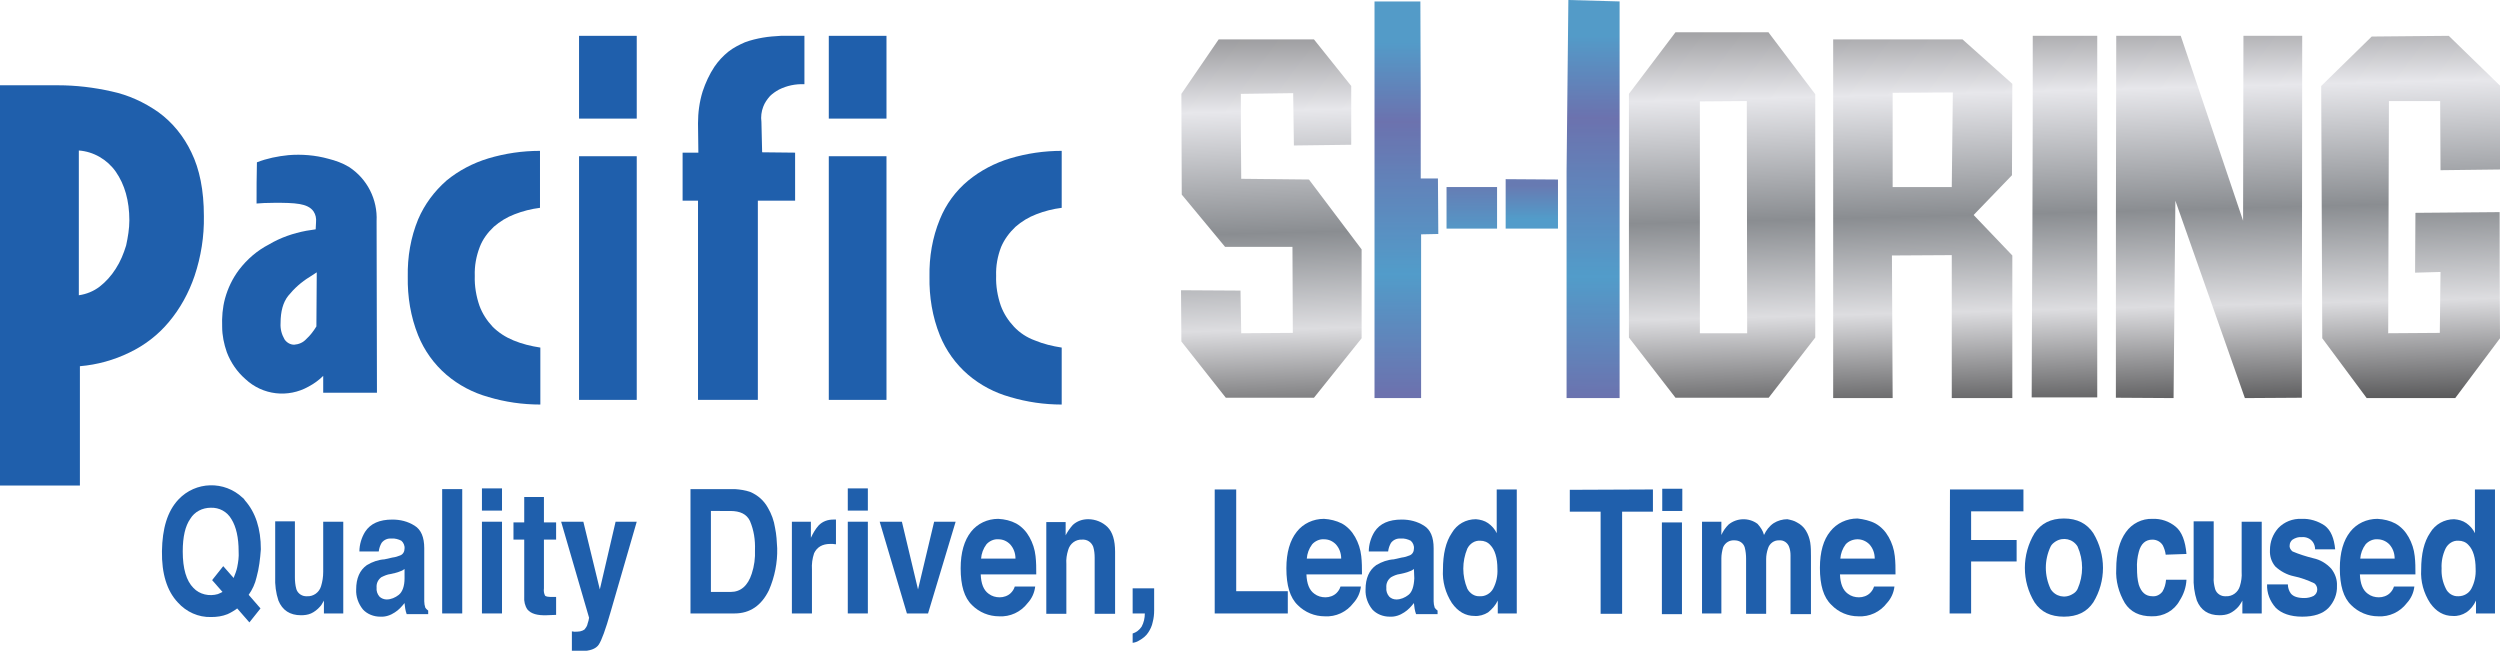 <?xml version="1.0" encoding="utf-8"?>
<!-- Generator: Adobe Illustrator 26.2.1, SVG Export Plug-In . SVG Version: 6.00 Build 0)  -->
<svg version="1.1" id="Layer_1" xmlns="http://www.w3.org/2000/svg" xmlns:xlink="http://www.w3.org/1999/xlink" x="0px" y="0px"
	 viewBox="0 0 697.7 181.6" style="enable-background:new 0 0 697.7 181.6;" xml:space="preserve">
<style type="text/css">
	.st0{fill:url(#SVGID_1_);}
	.st1{fill:url(#SVGID_00000031181496259905980370000017616485706815510187_);}
	.st2{fill:url(#SVGID_00000098204342041747445870000016598764311475453331_);}
	.st3{fill:url(#SVGID_00000164479640475200040510000001647244018212576699_);}
	.st4{fill:url(#SVGID_00000019671265900400786660000013661453176560755349_);}
	.st5{fill:url(#SVGID_00000152238041316707427280000017622994559562214304_);}
	.st6{opacity:0.7;}
	.st7{fill:url(#SVGID_00000175314823541341139350000005769307259496732292_);}
	.st8{fill:url(#SVGID_00000127723941790610043530000010818216058001658787_);}
	.st9{fill:url(#SVGID_00000045614291959730579640000011517338797407436731_);}
	.st10{fill:url(#SVGID_00000149362687151913028950000003705077819582134948_);}
	.st11{fill:#1F5FAC;}
</style>
<linearGradient id="SVGID_1_" gradientUnits="userSpaceOnUse" x1="351.607" y1="224.919" x2="356.207" y2="45.459" gradientTransform="matrix(1 0 0 -1 0 180.5)">
	<stop  offset="0.17" style="stop-color:#434344"/>
	<stop  offset="0.42" style="stop-color:#E7E7EB"/>
	<stop  offset="0.61" style="stop-color:#8A8D91"/>
	<stop  offset="0.76" style="stop-color:#DDDDE0"/>
	<stop  offset="0.94" style="stop-color:#434344"/>
</linearGradient>
<path class="st0" d="M329.7,26.2L340.1,11h26.6l10.4,13c0,5.4,0,10.9,0,16.4l-16,0.2c-0.1-4.9-0.1-9.7-0.2-14.6l-14.6,0.2
	c0,7.9,0,15.8,0.1,23.7l18.9,0.2L380,69.6v24.8l-13.3,16.6h-24.6l-12.4-15.7L329.6,81l16.6,0.1l0.2,11.9l14.4-0.1l-0.1-24h-18.8
	l-12.1-14.6L329.7,26.2z"/>
<linearGradient id="SVGID_00000000181890222602620450000001461552487422596785_" gradientUnits="userSpaceOnUse" x1="477.854" y1="228.16" x2="482.454" y2="48.7" gradientTransform="matrix(1 0 0 -1 0 180.5)">
	<stop  offset="0.17" style="stop-color:#434344"/>
	<stop  offset="0.42" style="stop-color:#E7E7EB"/>
	<stop  offset="0.61" style="stop-color:#8A8D91"/>
	<stop  offset="0.76" style="stop-color:#DDDDE0"/>
	<stop  offset="0.94" style="stop-color:#434344"/>
</linearGradient>
<path style="fill:url(#SVGID_00000000181890222602620450000001461552487422596785_);" d="M506.6,94.2l-13,16.8h-26l-13-16.8v-68
	l13-17.2V9h26v0.1l13,17.2V94.2z M474.4,93h13.2c0-21.6-0.1-43.2-0.1-64.8l-13.1,0.1V93z"/>
<linearGradient id="SVGID_00000070841061599904072950000009482234782729027470_" gradientUnits="userSpaceOnUse" x1="533.599" y1="229.59" x2="538.199" y2="50.13" gradientTransform="matrix(1 0 0 -1 0 180.5)">
	<stop  offset="0.17" style="stop-color:#434344"/>
	<stop  offset="0.42" style="stop-color:#E7E7EB"/>
	<stop  offset="0.61" style="stop-color:#8A8D91"/>
	<stop  offset="0.76" style="stop-color:#DDDDE0"/>
	<stop  offset="0.94" style="stop-color:#434344"/>
</linearGradient>
<path style="fill:url(#SVGID_00000070841061599904072950000009482234782729027470_);" d="M528.2,111.1h-16.6V11h36.1l13.9,12.4
	l-0.1,25.5L550.8,60c3.6,3.8,7.2,7.5,10.8,11.3v39.8h-16.9V71.2L528,71.3L528.2,111.1z M528.2,25.9c0,8.8,0,17.5,0,26.3h16.5
	l0.3-26.4L528.2,25.9z"/>
<linearGradient id="SVGID_00000062911864313912387870000000816900232877405080_" gradientUnits="userSpaceOnUse" x1="573.222" y1="230.609" x2="577.822" y2="51.139" gradientTransform="matrix(1 0 0 -1 0 180.5)">
	<stop  offset="0.17" style="stop-color:#434344"/>
	<stop  offset="0.42" style="stop-color:#E7E7EB"/>
	<stop  offset="0.61" style="stop-color:#8A8D91"/>
	<stop  offset="0.76" style="stop-color:#DDDDE0"/>
	<stop  offset="0.94" style="stop-color:#434344"/>
</linearGradient>
<path style="fill:url(#SVGID_00000062911864313912387870000000816900232877405080_);" d="M585.3,110.9h-18.3
	c0-7.5,0.1-22.9,0.2-46.4s0.1-41.6,0.1-54.5h18L585.3,110.9z"/>
<linearGradient id="SVGID_00000160174787473496748040000018223226644155639229_" gradientUnits="userSpaceOnUse" x1="613.637" y1="231.64" x2="618.247" y2="52.18" gradientTransform="matrix(1 0 0 -1 0 180.5)">
	<stop  offset="0.17" style="stop-color:#434344"/>
	<stop  offset="0.42" style="stop-color:#E7E7EB"/>
	<stop  offset="0.61" style="stop-color:#8A8D91"/>
	<stop  offset="0.76" style="stop-color:#DDDDE0"/>
	<stop  offset="0.94" style="stop-color:#434344"/>
</linearGradient>
<path style="fill:url(#SVGID_00000160174787473496748040000018223226644155639229_);" d="M608.6,10c5.8,17.2,11.6,34.4,17.4,51.6
	l0.1-51.6h16.4c0,33.7-0.1,67.3-0.1,101l-15.9,0.1c-6.5-18.4-12.9-36.7-19.4-55.1c-0.2,18.4-0.3,36.7-0.5,55.1l-16.1-0.1
	c0-33.7,0-67.3,0.1-101L608.6,10z"/>
<linearGradient id="SVGID_00000050639364547091479490000005584155210197574572_" gradientUnits="userSpaceOnUse" x1="669.997" y1="233.09" x2="674.597" y2="53.63" gradientTransform="matrix(1 0 0 -1 0 180.5)">
	<stop  offset="0.17" style="stop-color:#434344"/>
	<stop  offset="0.42" style="stop-color:#E7E7EB"/>
	<stop  offset="0.61" style="stop-color:#8A8D91"/>
	<stop  offset="0.76" style="stop-color:#DDDDE0"/>
	<stop  offset="0.94" style="stop-color:#434344"/>
</linearGradient>
<path style="fill:url(#SVGID_00000050639364547091479490000005584155210197574572_);" d="M685.2,111.1h-24.7l-12.4-16.7
	c-0.1-23.5-0.2-47-0.3-70.4l14.1-13.8l21.5-0.2l14.3,13.9v23.4l-16.6,0.2L681,28.2h-14.3L666.5,93l14.4-0.1l0.2-17l-7.1,0.2
	l0.1-16.7l23.5-0.2c0,11.7,0,23.4,0.1,35.2L685.2,111.1z"/>
<g class="st6">
	
		<linearGradient id="SVGID_00000175319424502267997940000015341641951012593299_" gradientUnits="userSpaceOnUse" x1="427.485" y1="137.14" x2="427.485" y2="114" gradientTransform="matrix(1 0 0 -1 0 180.5)">
		<stop  offset="0.37" style="stop-color:#274292"/>
		<stop  offset="0.77" style="stop-color:#0872B3"/>
	</linearGradient>
	<path style="fill:url(#SVGID_00000175319424502267997940000015341641951012593299_);" d="M420.2,50v13.8h14.6V50.1L420.2,50z"/>
	
		<linearGradient id="SVGID_00000044900081571337731630000017308316852001121725_" gradientUnits="userSpaceOnUse" x1="410.745" y1="155.42" x2="410.745" y2="96.5" gradientTransform="matrix(1 0 0 -1 0 180.5)">
		<stop  offset="0.44" style="stop-color:#274292"/>
		<stop  offset="0.69" style="stop-color:#0872B3"/>
	</linearGradient>
	<path style="fill:url(#SVGID_00000044900081571337731630000017308316852001121725_);" d="M403.7,52.2v11.6h14.1V52.2L403.7,52.2z"
		/>
	
		<linearGradient id="SVGID_00000132053178641927387690000005893181694860760989_" gradientUnits="userSpaceOnUse" x1="392.515" y1="211.13" x2="392.515" y2="53.49" gradientTransform="matrix(1 0 0 -1 0 180.5)">
		<stop  offset="0.27" style="stop-color:#0A70B1"/>
		<stop  offset="0.41" style="stop-color:#2D368C"/>
		<stop  offset="0.68" style="stop-color:#0872B3"/>
		<stop  offset="0.89" style="stop-color:#2D368C"/>
	</linearGradient>
	<path style="fill:url(#SVGID_00000132053178641927387690000005893181694860760989_);" d="M396.5,49.8c0-16.5,0-33-0.1-49.4h-12.8
		v110.7h13c0-15.2,0-30.5,0-45.7l4.8-0.1l-0.1-15.5L396.5,49.8z"/>
	
		<linearGradient id="SVGID_00000085223444246549954790000004805605343246333109_" gradientUnits="userSpaceOnUse" x1="445.198" y1="214.7" x2="444.278" y2="50.88" gradientTransform="matrix(1 0 0 -1 0 180.5)">
		<stop  offset="0.27" style="stop-color:#0A70B1"/>
		<stop  offset="0.41" style="stop-color:#2D368C"/>
		<stop  offset="0.68" style="stop-color:#0872B3"/>
		<stop  offset="0.89" style="stop-color:#2D368C"/>
	</linearGradient>
	<path style="fill:url(#SVGID_00000085223444246549954790000004805605343246333109_);" d="M437.7,0c-0.2,15.9-0.3,31.8-0.5,47.7l0,0
		v22.5l0,0v40.9H452V0.4L437.7,0z"/>
</g>
<path class="st11" d="M56.9,60.3c0.1,5.7-0.8,11.3-2.6,16.7c-1.6,4.7-4,9.1-7.2,12.9c-3,3.6-6.8,6.5-11,8.5c-4.3,2.1-9,3.4-13.8,3.8
	v33.3H0V23.8h16.2c5,0,10,0.6,14.9,1.7c4.7,1,9.1,3,13.1,5.8c4,2.9,7.1,6.8,9.2,11.2C55.7,47.2,56.9,53.1,56.9,60.3z M36.1,61.5
	c0-5.5-1.3-10-3.8-13.6c-2.4-3.4-6.2-5.6-10.3-5.9v40.4c2.1-0.3,4.1-1.1,5.8-2.4c1.8-1.4,3.3-3.1,4.5-5c1.3-2,2.2-4.2,2.9-6.5
	C35.7,66.2,36.1,63.8,36.1,61.5z"/>
<path class="st11" d="M90.2,109.6v-4.7c-1.2,1.2-2.6,2.2-4.1,3c-5.7,3.2-12.8,2.4-17.6-2.1c-2.3-2-4.1-4.6-5.2-7.5
	c-0.8-2.3-1.3-4.7-1.3-7.1c-0.1-2.7,0.1-5.3,0.8-7.9c0.8-2.9,2.1-5.6,3.9-8c2.3-3,5.1-5.4,8.4-7.1c3.2-1.9,6.7-3.1,10.4-3.8l2.6-0.4
	l0.1-2c0.1-1.1-0.1-2.1-0.7-3c-1.6-2.3-5.3-2.4-10.8-2.4c-2.2,0-4,0.1-5.1,0.2c0-3.8,0-7.7,0.1-11.5c2.8-1.1,5.8-1.7,8.8-2
	c3.7-0.3,7.5,0,11.1,1c2,0.5,4,1.2,5.8,2.3c5.1,3.3,8,9.1,7.7,15.1c0,16,0.1,32,0.1,47.9L90.2,109.6z M88.4,76l-2,1.3
	c-2.3,1.4-4.3,3.2-6,5.3c-1.4,1.8-2.1,4.3-2.1,7.6c-0.1,1.6,0.3,3.1,1.1,4.5c0.6,0.9,1.6,1.5,2.7,1.5c1.3-0.1,2.5-0.6,3.4-1.6
	c1.1-1,2-2.2,2.8-3.5L88.4,76z"/>
<path class="st11" d="M161.6,33.1V10h16.1v23.1H161.6z M161.6,111.6v-68h16.1v68H161.6z"/>
<path class="st11" d="M231.3,33.1V10h16.1v23.1H231.3z M231.3,111.6v-68h16.1v68H231.3z"/>
<path class="st11" d="M211.5,56v55.6h-16.7V56h-4.3V42.6h4.4c0-2.7-0.1-5.5-0.1-8.2c0-3,0.4-6,1.3-8.9c0.8-2.4,1.9-4.8,3.3-6.9
	c1.1-1.6,2.4-3,3.9-4.2c1.4-1.1,3-1.9,4.6-2.6c1.6-0.6,3.3-1,5-1.3c1.7-0.3,3.4-0.4,5-0.5h6.6v13.5c-2.5-0.1-4.9,0.4-7.1,1.5
	c-0.9,0.5-1.8,1.1-2.5,1.8c-0.8,0.9-1.5,1.9-1.9,3c-0.5,1.3-0.7,2.8-0.5,4.2l0.2,8.5l9.2,0.1V56H211.5z"/>
<path class="st11" d="M281.9,110.8c-4.3-1.2-8.3-3.3-11.7-6.2c-3.5-3-6.2-6.8-7.9-11c-2.1-5.2-3-10.8-2.9-16.4
	c-0.1-5.5,0.8-10.9,2.9-16c1.7-4.2,4.4-7.9,7.9-10.8c3.4-2.8,7.4-4.9,11.7-6.2c4.7-1.4,9.5-2.1,14.4-2.1V58
	c-2.4,0.3-4.8,0.9-7.1,1.8c-2.1,0.8-4.1,2-5.8,3.5c-1.7,1.6-3.1,3.5-4,5.6c-1,2.6-1.5,5.3-1.4,8.1c-0.1,2.8,0.4,5.7,1.3,8.3
	c0.8,2.2,2.1,4.2,3.7,5.9c1.6,1.7,3.6,3,5.8,3.8c2.4,1,4.9,1.6,7.5,2v15.9C291.4,112.9,286.6,112.2,281.9,110.8z"/>
<path class="st11" d="M136.3,110.8c-4.3-1.2-8.3-3.3-11.7-6.2c-3.5-3-6.2-6.8-7.9-11c-2.1-5.2-3-10.8-2.9-16.4
	c-0.1-5.5,0.8-10.9,2.9-16c1.8-4.2,4.5-7.8,7.9-10.8c3.4-2.8,7.4-4.9,11.7-6.2c4.7-1.4,9.5-2.1,14.4-2.1V58
	c-2.4,0.3-4.8,0.9-7.1,1.8c-2.1,0.8-4.1,2-5.8,3.5c-1.7,1.6-3.1,3.5-3.9,5.6c-1,2.6-1.5,5.3-1.4,8.1c-0.1,2.8,0.4,5.7,1.3,8.3
	c0.8,2.2,2.1,4.2,3.7,5.9c1.6,1.6,3.6,2.9,5.8,3.8c2.4,1,4.9,1.6,7.5,2v15.9C145.8,112.9,141,112.2,136.3,110.8z"/>
<path class="st11" d="M71.6,161.1c-0.4,1.8-1.2,3.5-2.2,4.9l3.3,3.8l-3.1,3.9l-3.4-3.9c-0.8,0.6-1.8,1.2-2.7,1.6
	c-1.5,0.6-3,0.8-4.6,0.8c-3.5,0.1-6.9-1.4-9.3-4.1c-3-3.2-4.5-8-4.4-14.3s1.5-11.1,4.6-14.4c4.8-5.1,12.8-5.3,17.9-0.5
	c0.3,0.2,0.5,0.5,0.7,0.8c2.9,3.3,4.4,7.8,4.4,13.6C72.6,156,72.3,158.6,71.6,161.1z M60.8,165.8c0.5-0.2,0.9-0.4,1.3-0.6l-2.9-3.3
	l3.1-3.9l2.9,3.3c0.4-1,0.8-2,1-3c0.3-1.5,0.5-2.9,0.4-4.4c0-3.9-0.7-6.9-2-9c-1.2-2.1-3.4-3.3-5.8-3.2c-2.3,0-4.5,1.1-5.7,3.1
	c-1.4,2-2.1,5-2.1,9.1c0,4.8,1,8.2,3,10.2C55.7,165.9,58.4,166.5,60.8,165.8z"/>
<path class="st11" d="M82.3,145.6v15.5c0,1.1,0.1,2.2,0.4,3.3c0.4,1.3,1.7,2.1,3,2c1.8,0.1,3.4-1.1,3.9-2.8c0.4-1.3,0.6-2.6,0.6-4
	v-14h5.6v25.6h-5.4v-3.6c0,0.1-0.2,0.3-0.4,0.7c-0.2,0.4-0.4,0.7-0.7,1c-0.7,0.8-1.6,1.5-2.5,1.9c-0.9,0.4-1.9,0.5-2.8,0.5
	c-3.1,0-5.2-1.4-6.3-4.1c-0.7-2.1-1-4.4-0.9-6.7v-15.4H82.3z"/>
<path class="st11" d="M109.5,155.6c0.8-0.1,1.5-0.3,2.2-0.6c0.8-0.3,1.2-1.1,1.2-1.9c0.1-0.8-0.3-1.7-0.9-2.2
	c-0.8-0.4-1.8-0.7-2.7-0.6c-1.1-0.1-2.1,0.3-2.8,1.2c-0.4,0.7-0.7,1.5-0.8,2.4h-5.4c0-1.9,0.6-3.9,1.6-5.5c1.5-2.3,4-3.4,7.6-3.4
	c2.2,0,4.3,0.5,6.2,1.7c1.8,1.1,2.7,3.2,2.7,6.3v11.8c0,0.8,0,1.8,0,3c0,0.6,0.1,1.2,0.3,1.8c0.2,0.3,0.5,0.6,0.8,0.8v1h-6
	c-0.2-0.5-0.3-1-0.4-1.5c-0.1-0.4-0.1-1-0.2-1.6c-0.8,1-1.6,1.9-2.7,2.6c-1.2,0.8-2.6,1.3-4.1,1.2c-1.8,0-3.6-0.7-4.8-2
	c-1.3-1.6-2-3.6-1.9-5.6c0-3.1,1-5.4,3-6.8c1.5-0.9,3.2-1.5,4.9-1.6L109.5,155.6z M112.9,158.8c-0.3,0.2-0.7,0.5-1.1,0.6
	c-0.5,0.2-1,0.4-1.5,0.5l-1.3,0.3c-0.9,0.1-1.8,0.5-2.6,0.9c-0.9,0.7-1.4,1.7-1.3,2.9c-0.1,0.9,0.2,1.8,0.8,2.5
	c0.5,0.5,1.3,0.8,2,0.8c1.2,0,2.4-0.5,3.4-1.3c1-0.8,1.6-2.4,1.6-4.6L112.9,158.8z"/>
<path class="st11" d="M129,171.2h-5.6v-34.7h5.6V171.2z"/>
<path class="st11" d="M140.1,142.5h-5.6v-6.2h5.6V142.5z M134.5,145.6h5.6v25.6h-5.6V145.6z"/>
<path class="st11" d="M143.3,150.6v-4.8h3v-7.1h5.5v7.1h3.4v4.8h-3.4v13.6c-0.1,0.7,0,1.4,0.3,2c0.2,0.3,0.9,0.4,2,0.4h0.5
	c0.2,0,0.4,0,0.6,0v5l-2.6,0.1c-2.6,0.1-4.4-0.4-5.4-1.6c-0.7-1-1-2.3-0.9-3.6v-15.9H143.3z"/>
<path class="st11" d="M159.6,176.2l0.7,0.1c0.5,0,1,0,1.6-0.1c0.5-0.1,0.9-0.3,1.2-0.5c0.4-0.5,0.8-1,0.9-1.7c0.2-0.5,0.3-1,0.4-1.6
	l-7.8-26.8h6.2l4.6,18.9l4.4-18.9h5.9l-7.3,25.2c-1.4,4.9-2.5,7.9-3.3,9.1c-0.8,1.2-2.5,1.8-4.9,1.8H161l-1.4-0.1L159.6,176.2z"/>
<path class="st11" d="M209.4,137.3c2.1,0.9,3.8,2.4,4.9,4.4c1,1.7,1.7,3.6,2,5.6c0.4,1.9,0.5,3.8,0.6,5.7c0.1,4-0.7,8-2.3,11.7
	c-2.1,4.3-5.3,6.5-9.6,6.5h-12.3v-34.7h12.4C206.5,136.6,208,136.8,209.4,137.3z M198.4,142.6v22.6h5.5c2.8,0,4.8-1.7,5.9-5.1
	c0.7-2.1,1-4.4,0.9-6.6c0.1-2.8-0.3-5.5-1.4-8.1c-0.9-1.9-2.7-2.8-5.5-2.8L198.4,142.6z"/>
<path class="st11" d="M232.8,145h0.5v6.9c-0.4,0-0.7-0.1-0.9-0.1h-0.7c-2.2,0-3.7,0.9-4.5,2.6c-0.5,1.5-0.7,3-0.6,4.6v12.2h-5.6
	v-25.6h5.3v4.5c0.6-1.3,1.3-2.5,2.2-3.5c1.1-1.1,2.5-1.6,4.1-1.6L232.8,145z"/>
<path class="st11" d="M242.2,142.5h-5.6v-6.2h5.6V142.5z M236.6,145.6h5.6v25.6h-5.6V145.6z"/>
<path class="st11" d="M260.7,145.6h6l-7.7,25.6h-5.9l-7.6-25.6h6.2l4.5,18.9L260.7,145.6z"/>
<path class="st11" d="M283.6,146.1c1.6,0.9,2.8,2.2,3.7,3.8c0.9,1.6,1.5,3.4,1.7,5.3c0.2,1.7,0.2,3.4,0.2,5.1h-15.5
	c0.1,2.6,0.8,4.4,2.2,5.4c0.9,0.7,2,1,3.1,1c1.1,0,2.3-0.4,3.1-1.2c0.5-0.5,0.9-1.1,1.1-1.8h5.7c-0.2,1.7-0.9,3.3-2.1,4.6
	c-1.9,2.5-4.9,3.9-8,3.7c-2.8,0-5.5-1.1-7.5-3.1c-2.2-2.1-3.2-5.5-3.2-10.3c0-4.4,1-7.8,2.9-10.2c1.8-2.3,4.6-3.6,7.6-3.6
	C280.4,144.9,282.1,145.3,283.6,146.1z M275.3,151.9c-0.9,1.2-1.4,2.6-1.5,4h9.6c0-1.5-0.5-2.9-1.5-4c-0.9-0.9-2-1.4-3.3-1.4
	C277.4,150.4,276.1,151,275.3,151.9L275.3,151.9z"/>
<path class="st11" d="M309.1,147.1c1.4,1.4,2.1,3.7,2.1,6.9v17.3h-5.7v-15.6c0-1.1-0.1-2.1-0.4-3.1c-0.5-1.3-1.7-2.1-3.1-2
	c-1.8-0.1-3.4,1.1-3.9,2.9c-0.4,1.3-0.6,2.6-0.5,3.9v13.9H292v-25.6h5.4v3.7c0.5-1,1.2-2,2-2.9c1.2-1.1,2.7-1.6,4.3-1.6
	C305.7,144.9,307.7,145.7,309.1,147.1z"/>
<path class="st11" d="M316.1,176.8c1-0.3,1.9-1,2.5-1.9c0.6-1.1,0.9-2.4,0.9-3.7h-3.4v-7h6v6.1c0,1.1-0.1,2.2-0.4,3.3
	c-0.2,1.1-0.7,2.1-1.3,3c-0.6,0.9-1.5,1.6-2.4,2.1c-0.6,0.4-1.2,0.6-1.9,0.7L316.1,176.8z"/>
<path class="st11" d="M339,136.6h6V165h14.4v6.2H339V136.6z"/>
<path class="st11" d="M374.5,146.1c1.6,0.9,2.8,2.2,3.7,3.8c0.9,1.6,1.5,3.4,1.7,5.3c0.2,1.7,0.2,3.4,0.2,5.1h-15.5
	c0.1,2.6,0.8,4.4,2.2,5.4c0.9,0.7,2,1,3.1,1c1.1,0,2.3-0.4,3.1-1.2c0.5-0.5,0.9-1.1,1.1-1.8h5.7c-0.2,1.7-0.9,3.3-2.1,4.6
	c-1.9,2.5-4.9,3.9-8,3.7c-2.8,0-5.5-1.1-7.5-3.1c-2.2-2.1-3.2-5.5-3.2-10.3c0-4.4,1-7.8,2.9-10.2c1.8-2.3,4.6-3.6,7.6-3.6
	C371.2,144.9,372.9,145.3,374.5,146.1z M366.2,151.9c-0.9,1.2-1.4,2.6-1.5,4h9.6c0-1.5-0.5-2.9-1.5-4c-0.9-0.9-2-1.4-3.3-1.4
	C368.3,150.4,367,151,366.2,151.9z"/>
<path class="st11" d="M391.2,155.6c0.8-0.1,1.5-0.3,2.2-0.6c0.8-0.3,1.2-1.1,1.2-1.9c0.1-0.8-0.3-1.7-0.9-2.2
	c-0.8-0.4-1.8-0.7-2.7-0.6c-1.1-0.1-2.1,0.3-2.8,1.2c-0.4,0.7-0.7,1.5-0.8,2.4H382c0-1.9,0.6-3.9,1.6-5.5c1.5-2.3,4-3.4,7.6-3.4
	c2.2,0,4.3,0.5,6.2,1.7c1.8,1.1,2.7,3.2,2.7,6.3v11.8c0,0.8,0,1.8,0,3c0,0.6,0.1,1.2,0.3,1.8c0.2,0.3,0.5,0.6,0.8,0.8v1h-6
	c-0.2-0.5-0.3-1-0.4-1.5c-0.1-0.4-0.1-1-0.2-1.6c-0.8,1-1.6,1.9-2.7,2.6c-1.2,0.8-2.6,1.3-4.1,1.2c-1.8,0-3.6-0.7-4.8-2
	c-1.3-1.6-2-3.6-1.9-5.6c0-3.1,1-5.4,3-6.8c1.5-0.9,3.2-1.5,4.9-1.6L391.2,155.6z M394.6,158.8c-0.3,0.2-0.7,0.5-1.1,0.6
	c-0.5,0.2-1,0.4-1.5,0.5l-1.3,0.3c-0.9,0.1-1.8,0.5-2.5,0.9c-0.9,0.7-1.4,1.7-1.3,2.9c-0.1,0.9,0.2,1.8,0.8,2.5
	c0.5,0.5,1.2,0.8,2,0.8c1.2,0,2.4-0.5,3.4-1.3c1-0.8,1.5-2.4,1.6-4.6L394.6,158.8z"/>
<path class="st11" d="M415.3,146c1,0.7,1.9,1.7,2.4,2.8v-12.2h5.6v34.6H418v-3.6c-0.6,1.3-1.6,2.4-2.7,3.3c-1.1,0.7-2.5,1.1-3.8,1
	c-2.5,0-4.6-1.2-6.3-3.6c-1.8-2.8-2.7-6-2.5-9.3c0-4.4,0.8-7.8,2.5-10.3c1.4-2.4,3.9-3.8,6.7-3.8C413.1,145,414.3,145.3,415.3,146z
	 M416.7,164.3c0.9-1.7,1.3-3.6,1.2-5.5c0-3.1-0.7-5.4-2-6.7c-0.7-0.8-1.7-1.2-2.8-1.2c-1.5-0.1-2.9,0.8-3.6,2.2
	c-1.5,3.6-1.5,7.6,0,11.2c0.7,1.3,2,2.2,3.5,2.1C414.5,166.5,416,165.6,416.7,164.3z"/>
<path class="st11" d="M461.3,136.6v6.2h-8.6v28.5h-6v-28.5h-8.6v-6.1L461.3,136.6z"/>
<path class="st11" d="M469.5,142.6h-5.6v-6.2h5.6V142.6z M463.8,145.8h5.6v25.6h-5.6V145.8z"/>
<path class="st11" d="M501.5,145.8c1,0.5,1.9,1.3,2.5,2.3c0.6,1,1,2.1,1.2,3.3c0.2,1.3,0.2,2.5,0.2,3.8v16.2h-5.7v-16.4
	c0-0.8-0.1-1.6-0.4-2.4c-0.4-1.1-1.5-1.9-2.7-1.8c-1.5-0.1-2.8,0.9-3.2,2.3c-0.3,0.9-0.5,1.9-0.5,2.9v15.3h-5.6V156
	c0-1.1-0.1-2.2-0.4-3.3c-0.4-1.2-1.5-1.9-2.8-1.9c-1.4-0.1-2.6,0.6-3.2,1.9c-0.3,1-0.5,2.1-0.5,3.1v15.4H475v-25.6h5.4v3.7
	c0.5-1.1,1.1-2,2-2.9c2.3-1.9,5.7-2,8.1-0.2c0.8,0.9,1.5,1.9,1.8,3.1c0.6-1.3,1.5-2.5,2.7-3.3c1.1-0.7,2.5-1.1,3.8-1.1
	C499.8,145.1,500.7,145.3,501.5,145.8z"/>
<path class="st11" d="M523.4,146.1c1.6,0.9,2.8,2.2,3.7,3.8c0.9,1.6,1.5,3.4,1.7,5.3c0.2,1.7,0.2,3.4,0.2,5.1h-15.5
	c0.1,2.6,0.8,4.4,2.2,5.4c0.9,0.7,2,1,3.1,1c1.1,0,2.3-0.4,3.1-1.2c0.5-0.5,0.9-1.1,1.1-1.8h5.7c-0.2,1.7-0.9,3.3-2.1,4.6
	c-1.9,2.5-4.9,3.9-8,3.7c-2.8,0-5.5-1.1-7.5-3.2c-2.2-2.1-3.2-5.5-3.2-10.3c0-4.5,1-7.9,2.9-10.2c1.8-2.3,4.6-3.6,7.6-3.6
	C520.1,144.9,521.9,145.3,523.4,146.1z M515.1,151.9c-0.9,1.2-1.4,2.6-1.5,4h9.6c0-1.5-0.5-2.9-1.5-4c-0.9-0.9-2.1-1.4-3.3-1.4
	C517.2,150.5,515.9,151,515.1,151.9L515.1,151.9z"/>
<path class="st11" d="M544.2,136.6h20.5v6.1h-14.6v8h12.7v6h-12.7v14.5h-6L544.2,136.6z"/>
<path class="st11" d="M584.2,168.1c-1.8,2.7-4.5,4-8.2,4s-6.4-1.3-8.2-4c-3.6-5.9-3.6-13.3,0-19.3c1.8-2.7,4.5-4.1,8.2-4.1
	s6.4,1.4,8.2,4.1C587.8,154.8,587.8,162.2,584.2,168.1z M579.8,164.4c1.7-3.8,1.7-8.1,0-11.9c-1.3-2.1-4-2.7-6.1-1.4
	c-0.6,0.4-1.1,0.8-1.4,1.4c-1.8,3.8-1.8,8.1,0,11.9c1.3,2.1,4,2.7,6.1,1.4C579,165.5,579.5,165,579.8,164.4z"/>
<path class="st11" d="M604.4,154.8c-0.1-0.9-0.4-1.8-0.8-2.6c-0.6-1-1.7-1.6-2.9-1.6c-1.9,0-3.2,1.1-3.8,3.4
	c-0.4,1.5-0.6,3.1-0.5,4.7c0,1.5,0.1,3.1,0.5,4.5c0.7,2.1,1.9,3.2,3.8,3.2c1.1,0.1,2.1-0.4,2.8-1.3c0.6-1,0.9-2.1,1-3.3h5.7
	c-0.1,2.1-0.8,4.1-1.9,5.8c-1.5,2.8-4.5,4.5-7.8,4.4c-3.4,0-5.9-1.2-7.5-3.7c-1.7-2.9-2.6-6.2-2.4-9.5c0-4.4,0.9-7.8,2.7-10.3
	c1.7-2.4,4.5-3.8,7.4-3.7c2.4-0.1,4.7,0.7,6.5,2.2c1.7,1.4,2.7,4,3,7.6L604.4,154.8z"/>
<path class="st11" d="M617.8,145.6v15.5c-0.1,1.1,0.1,2.2,0.4,3.3c0.4,1.3,1.7,2.1,3,2c1.8,0.1,3.4-1.1,3.9-2.8
	c0.4-1.3,0.6-2.6,0.5-4v-14h5.6v25.6h-5.4v-3.6c0,0.1-0.2,0.3-0.4,0.7c-0.2,0.4-0.5,0.7-0.7,1c-0.7,0.8-1.6,1.5-2.5,1.9
	c-0.9,0.4-1.9,0.5-2.8,0.5c-3.1,0-5.2-1.4-6.3-4.1c-0.7-2.1-1-4.4-0.9-6.7v-15.4H617.8z"/>
<path class="st11" d="M638.5,163.1c0,0.9,0.3,1.8,0.8,2.5c0.7,0.9,2,1.3,3.8,1.3c0.9,0,1.8-0.2,2.6-0.6c0.6-0.4,1-1,1-1.8
	c0-0.7-0.3-1.3-0.8-1.7c-1.9-0.9-3.8-1.6-5.8-2c-1.9-0.4-3.7-1.4-5.1-2.7c-1.1-1.3-1.6-2.9-1.5-4.6c0-2.3,0.8-4.4,2.3-6.1
	c1.7-1.8,4.1-2.7,6.5-2.6c2.3-0.1,4.6,0.6,6.5,1.9c1.7,1.3,2.6,3.5,2.9,6.6h-5.6c0-0.7-0.2-1.4-0.6-2c-0.7-1-1.9-1.5-3.1-1.4
	c-0.9-0.1-1.8,0.2-2.6,0.7c-0.5,0.4-0.8,1-0.8,1.6c-0.1,0.7,0.3,1.3,0.8,1.7c1.9,0.8,3.8,1.4,5.8,1.9c1.9,0.4,3.6,1.4,5,2.9
	c1.1,1.4,1.7,3.1,1.6,4.8c0.1,2.3-0.8,4.5-2.4,6.2c-1.6,1.6-4,2.4-7.3,2.4s-5.8-0.9-7.4-2.5c-1.6-1.8-2.5-4.1-2.4-6.5H638.5z"/>
<path class="st11" d="M668.5,146.1c1.6,0.9,2.8,2.2,3.7,3.8c0.9,1.6,1.5,3.4,1.7,5.3c0.2,1.7,0.2,3.4,0.2,5.1h-15.5
	c0.1,2.6,0.8,4.4,2.2,5.4c0.9,0.7,2,1,3.1,1c1.1,0,2.3-0.4,3.1-1.2c0.5-0.5,0.9-1.1,1.1-1.8h5.7c-0.2,1.7-0.9,3.3-2.1,4.6
	c-1.9,2.5-4.9,3.9-8,3.7c-2.8,0-5.5-1.1-7.5-3.1c-2.2-2.1-3.2-5.5-3.2-10.3c0-4.4,1-7.8,2.9-10.2c1.8-2.3,4.6-3.6,7.6-3.6
	C665.3,144.9,667,145.3,668.5,146.1z M660.2,151.9c-0.9,1.2-1.4,2.6-1.5,4h9.6c0-1.5-0.5-2.9-1.5-4c-0.9-0.9-2.1-1.4-3.3-1.4
	C662.3,150.4,661,151,660.2,151.9z"/>
<path class="st11" d="M688.3,146c1,0.7,1.9,1.7,2.4,2.8v-12.2h5.6v34.6H691v-3.6c-0.6,1.3-1.5,2.5-2.7,3.3c-1.1,0.7-2.4,1.1-3.8,1
	c-2.5,0-4.6-1.2-6.3-3.6c-1.8-2.8-2.7-6-2.5-9.3c0-4.4,0.8-7.8,2.5-10.3c1.4-2.4,4-3.8,6.7-3.8C686.1,145,687.3,145.3,688.3,146z
	 M689.7,164.3c0.9-1.7,1.3-3.6,1.2-5.5c0-3.1-0.7-5.4-2-6.7c-0.7-0.8-1.7-1.2-2.8-1.2c-1.5-0.1-2.9,0.8-3.6,2.2
	c-0.8,1.7-1.2,3.6-1.1,5.5c-0.1,2,0.3,3.9,1.2,5.7c0.6,1.3,2,2.2,3.5,2.1C687.6,166.4,689,165.6,689.7,164.3L689.7,164.3z"/>
</svg>
